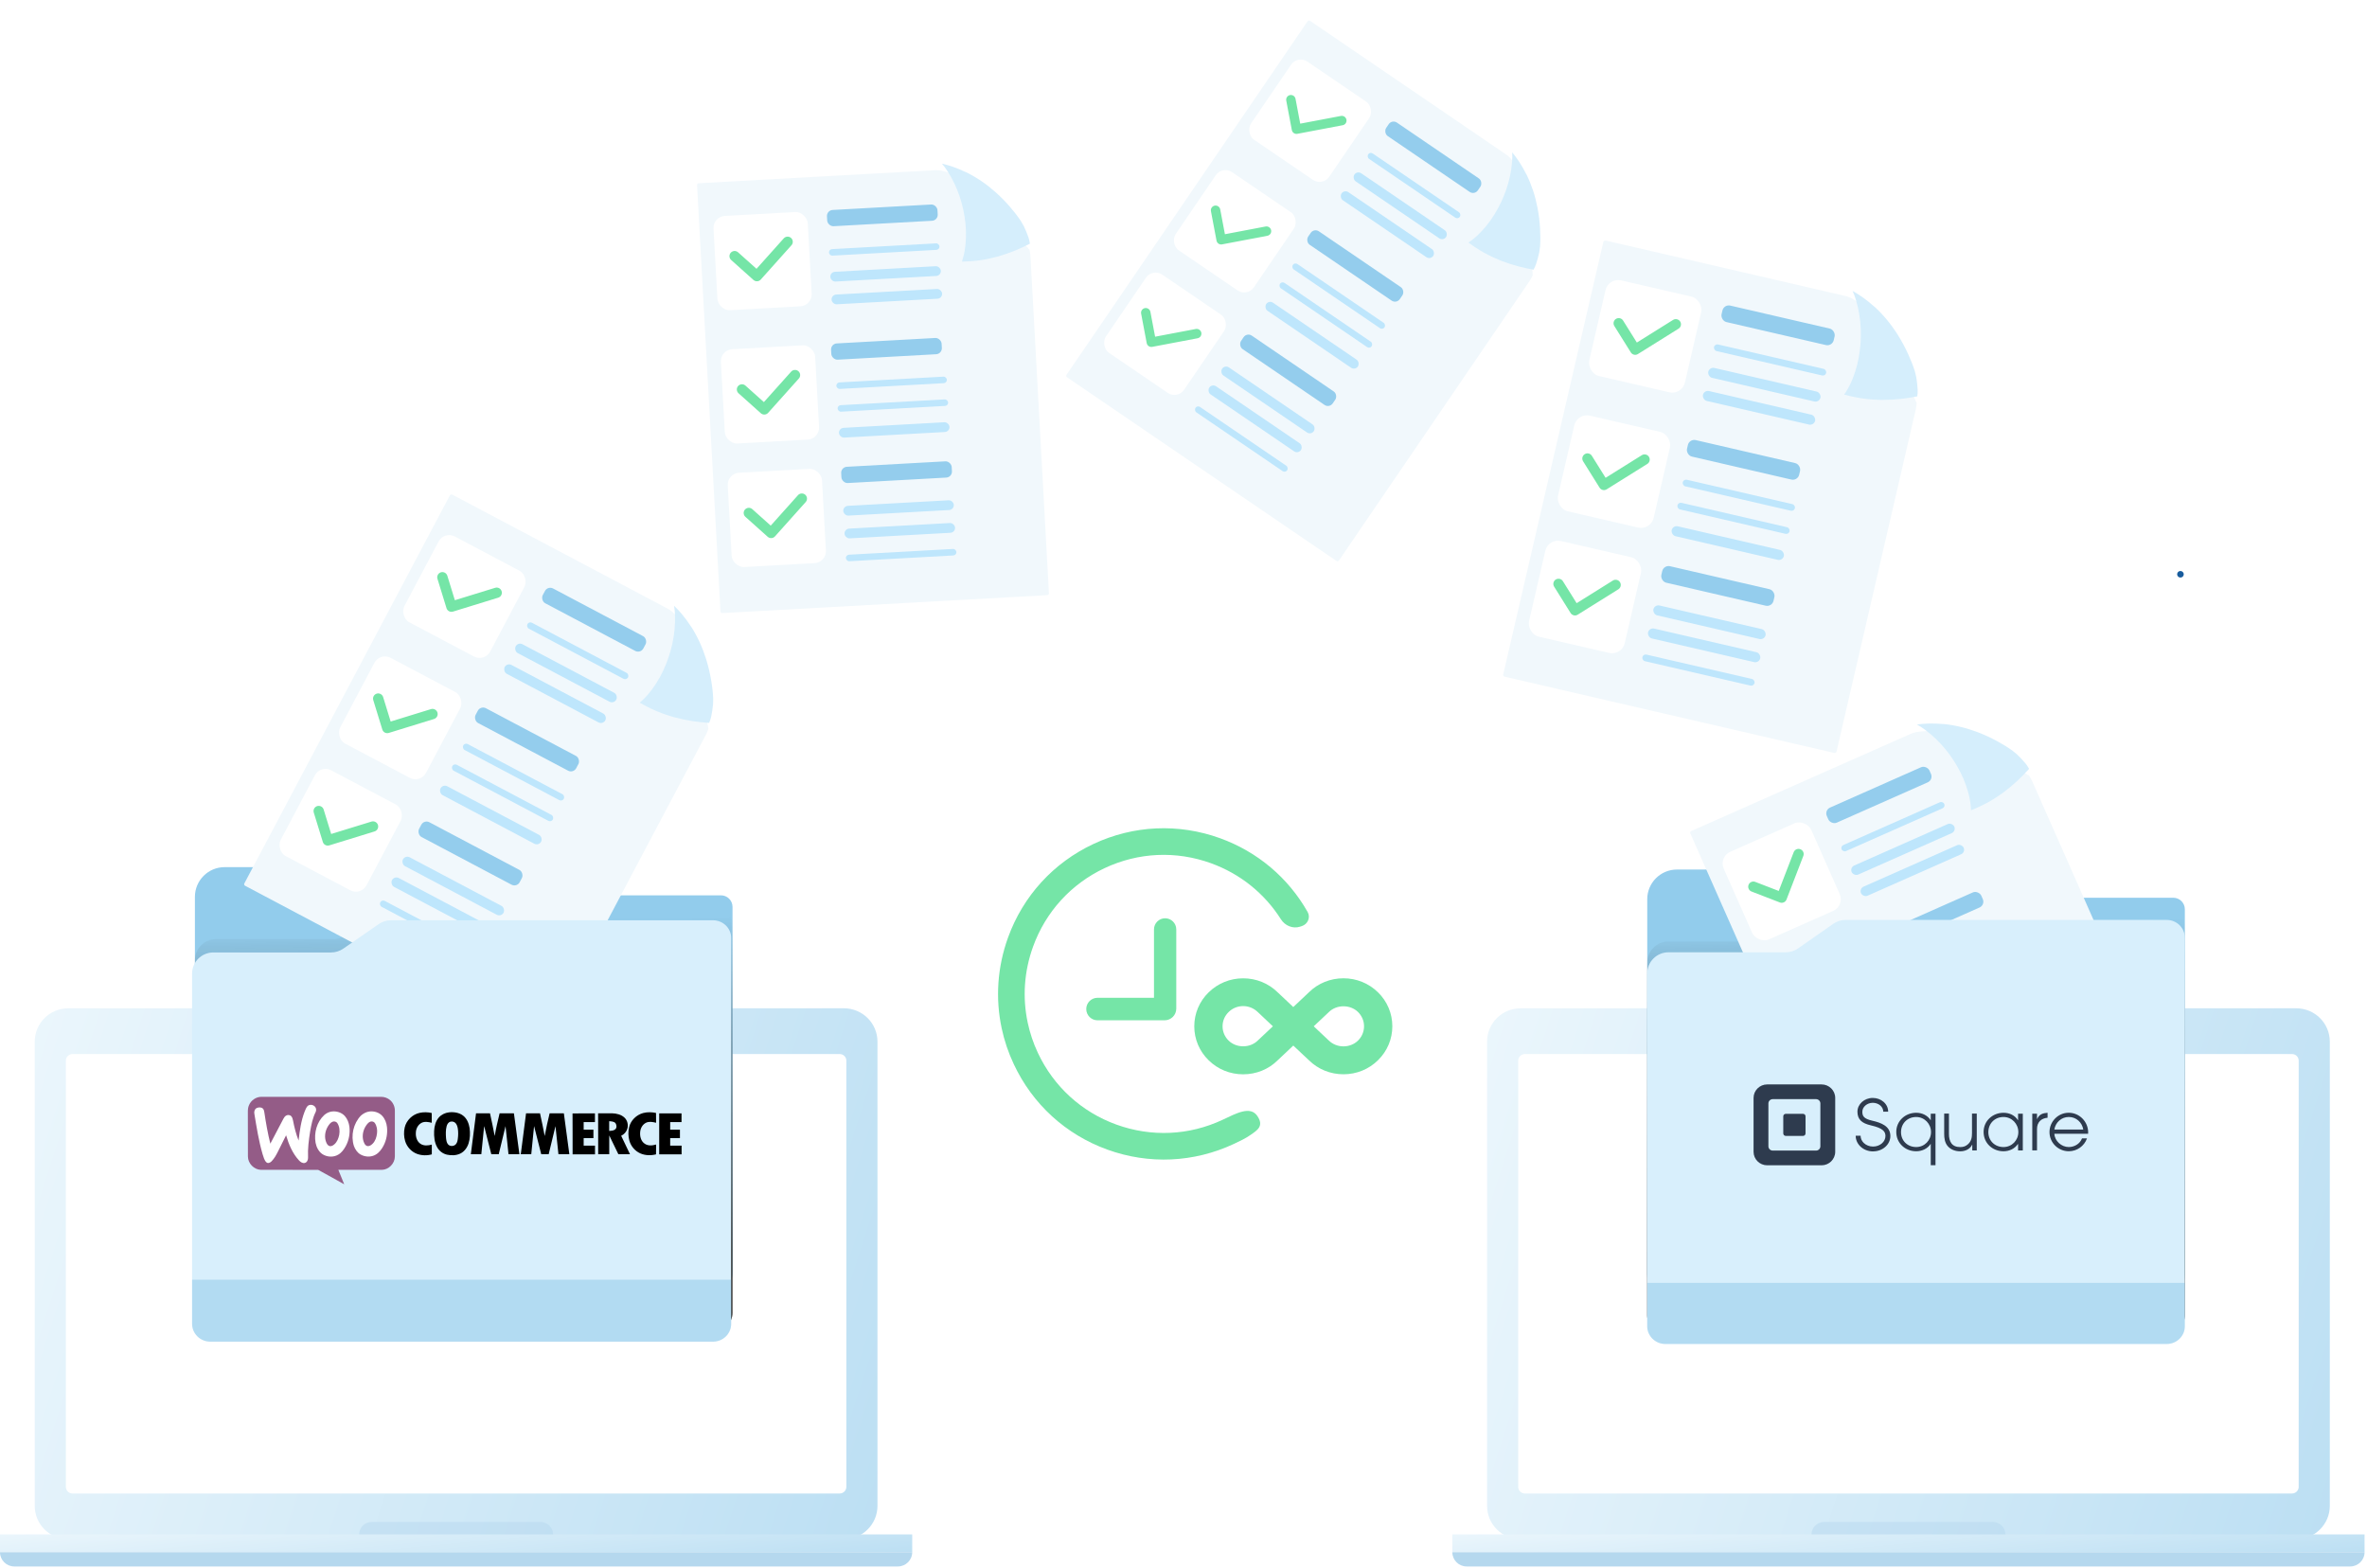<svg width="382" height="253" viewBox="0 0 382 253" fill="none" xmlns="http://www.w3.org/2000/svg">
<path d="M206.722 148.348C207.377 149.38 208.625 149.916 209.791 149.547L210.093 149.451C211.058 149.145 211.533 148.054 211.034 147.173C207.896 141.64 202.945 137.455 196.9 135.267C190.187 132.839 182.931 133.166 176.466 136.196C170.006 139.225 165.108 144.587 162.681 151.3C160.955 156.065 160.623 161.105 161.657 165.945C162.079 167.919 162.728 169.861 163.61 171.729C166.639 178.194 172.001 183.091 178.714 185.519C185.427 187.947 192.683 187.619 199.148 184.59C200.067 184.163 200.98 183.73 201.803 183.16C202.89 182.405 204.041 181.73 202.911 180.083C201.771 178.416 199.512 179.672 197.322 180.701C191.902 183.25 185.812 183.519 180.176 181.482C174.545 179.445 170.043 175.333 167.499 169.908C166.76 168.336 166.217 166.71 165.863 165.053C164.992 160.995 165.272 156.762 166.723 152.762C168.76 147.131 172.872 142.629 178.292 140.085C183.717 137.541 189.807 137.267 195.438 139.304C200.156 141.014 204.077 144.176 206.722 148.348Z" fill="#75E5A7"/>
<path d="M189.834 162.767V149.985C189.834 148.991 189.029 148.186 188.035 148.186C187.042 148.186 186.237 148.991 186.237 149.985V161.019H177.122C176.119 161.019 175.306 161.832 175.306 162.835C175.306 163.838 176.119 164.651 177.122 164.651H187.95C188.991 164.651 189.834 163.808 189.834 162.767Z" fill="#75E5A7"/>
<path d="M216.815 157.872C214.705 157.872 212.728 158.675 211.27 160.106L208.718 162.511L206.209 160.147C204.721 158.681 202.737 157.877 200.628 157.877C198.518 157.877 196.541 158.687 195.053 160.147C193.559 161.608 192.74 163.555 192.74 165.626C192.74 167.69 193.559 169.638 195.053 171.098C196.541 172.565 198.518 173.368 200.628 173.368C202.737 173.368 204.721 172.565 206.173 171.128L208.718 168.729L211.234 171.092C212.722 172.559 214.705 173.362 216.815 173.362C218.924 173.362 220.902 172.559 222.39 171.092C223.883 169.632 224.702 167.685 224.702 165.614C224.702 163.544 223.883 161.602 222.39 160.136C220.902 158.681 218.924 157.872 216.815 157.872ZM202.976 167.925C201.721 169.157 199.534 169.157 198.279 167.925C197.652 167.309 197.305 166.488 197.305 165.62C197.305 164.746 197.652 163.931 198.285 163.315C198.907 162.699 199.743 162.359 200.628 162.359C201.512 162.359 202.349 162.699 203.012 163.344L205.426 165.62L202.976 167.925ZM219.163 167.925C217.908 169.157 215.751 169.192 214.431 167.896L212.017 165.62L214.466 163.315C215.721 162.083 217.908 162.083 219.163 163.309C219.79 163.931 220.137 164.746 220.137 165.614C220.137 166.488 219.79 167.309 219.163 167.925Z" fill="#75E5A7"/>
<path d="M136.19 248.395H11.028C8.035 248.395 5.607 245.987 5.607 243.018V168.091C5.601 165.121 8.028 162.714 11.028 162.714H136.19C139.184 162.714 141.611 165.121 141.611 168.091V243.011C141.611 245.981 139.184 248.395 136.19 248.395Z" fill="url(#paint0_linear)"/>
<path d="M135.514 241.013H11.704C11.112 241.013 10.629 240.534 10.629 239.946V171.163C10.629 170.575 11.112 170.096 11.704 170.096H135.514C136.106 170.096 136.589 170.575 136.589 171.163V239.946C136.589 240.534 136.106 241.013 135.514 241.013Z" fill="white"/>
<path opacity="0.47" d="M87.229 249.627H59.99C58.87 249.627 57.962 248.727 57.962 247.616C57.962 246.504 58.87 245.604 59.99 245.604H87.229C88.349 245.604 89.257 246.504 89.257 247.616C89.257 248.727 88.349 249.627 87.229 249.627Z" fill="#B5D8EE"/>
<path d="M147.218 247.616H0V250.49H147.218V247.616Z" fill="url(#paint1_linear)"/>
<path d="M147.218 250.49H0C0 251.761 1.037 252.789 2.318 252.789H144.894C146.175 252.789 147.218 251.761 147.218 250.49Z" fill="#B5D8EE"/>
<path opacity="0.47" d="M58.735 167.229H42.601C42.279 167.229 42.022 166.973 42.022 166.654C42.022 166.335 42.279 166.079 42.601 166.079H58.735C59.056 166.079 59.314 166.335 59.314 166.654C59.314 166.967 59.05 167.229 58.735 167.229Z" fill="#B5D8EE"/>
<path d="M118.041 166.673C118.041 166.967 117.803 167.203 117.507 167.203C117.211 167.203 116.973 166.967 116.973 166.673C116.973 166.379 117.211 166.143 117.507 166.143C117.803 166.149 118.041 166.386 118.041 166.673Z" fill="#185C9D"/>
<path opacity="0.47" d="M74.816 167.995C75.431 167.995 75.93 167.501 75.93 166.89C75.93 166.28 75.431 165.786 74.816 165.786C74.201 165.786 73.702 166.28 73.702 166.89C73.702 167.501 74.201 167.995 74.816 167.995Z" fill="#B5D8EE"/>
<path d="M370.577 248.395H245.415C242.421 248.395 239.994 245.987 239.994 243.018V168.091C239.988 165.121 242.415 162.714 245.415 162.714H370.577C373.57 162.714 375.997 165.121 375.997 168.091V243.011C375.997 245.981 373.57 248.395 370.577 248.395Z" fill="url(#paint2_linear)"/>
<path d="M369.9 241.013H246.091C245.498 241.013 245.016 240.534 245.016 239.946V171.163C245.016 170.575 245.498 170.096 246.091 170.096H369.9C370.493 170.096 370.976 170.575 370.976 171.163V239.946C370.976 240.534 370.493 241.013 369.9 241.013Z" fill="white"/>
<path opacity="0.47" d="M321.616 249.627H294.377C293.256 249.627 292.349 248.727 292.349 247.616C292.349 246.504 293.256 245.604 294.377 245.604H321.616C322.736 245.604 323.644 246.504 323.644 247.616C323.644 248.727 322.736 249.627 321.616 249.627Z" fill="#B5D8EE"/>
<path d="M381.605 247.616H234.387V250.49H381.605V247.616Z" fill="url(#paint3_linear)"/>
<path d="M381.605 250.49H234.387C234.387 251.761 235.423 252.789 236.704 252.789H379.281C380.562 252.789 381.605 251.761 381.605 250.49Z" fill="#B5D8EE"/>
<path opacity="0.47" d="M293.121 167.229H276.988C276.666 167.229 276.408 166.973 276.408 166.654C276.408 166.335 276.666 166.079 276.988 166.079H293.121C293.443 166.079 293.701 166.335 293.701 166.654C293.701 166.967 293.437 167.229 293.121 167.229Z" fill="#B5D8EE"/>
<path d="M352.428 92.673C352.428 92.967 352.19 93.203 351.894 93.203C351.598 93.203 351.359 92.967 351.359 92.673C351.359 92.379 351.598 92.143 351.894 92.143C352.19 92.15 352.428 92.386 352.428 92.673Z" fill="#185C9D"/>
<path opacity="0.47" d="M309.203 167.995C309.818 167.995 310.316 167.501 310.316 166.89C310.316 166.28 309.818 165.786 309.203 165.786C308.588 165.786 308.089 166.28 308.089 166.89C308.089 167.501 308.588 167.995 309.203 167.995Z" fill="#B5D8EE"/>
<path d="M31.456 144.734V205.305C31.456 207.955 33.606 210.105 36.256 210.105H113.418C116.068 210.105 118.218 207.955 118.218 205.305V146.35C118.218 145.315 117.381 144.484 116.353 144.484H62.889C62.552 144.484 62.227 144.391 61.936 144.223L55.137 140.196C54.846 140.027 54.521 139.934 54.184 139.934H36.256C33.6 139.934 31.456 142.084 31.456 144.734Z" fill="#92CCEC"/>
<path d="M34.385 214.754H115.283C116.905 214.754 118.212 213.475 118.212 211.895V149.185C118.212 147.605 116.899 146.326 115.283 146.326H63.453C62.75 146.326 62.07 146.541 61.494 146.942L55.782 150.934C55.207 151.335 54.521 151.55 53.824 151.55H34.873C32.984 151.55 31.45 153.085 31.45 154.973V211.9C31.456 213.475 32.769 214.754 34.385 214.754Z" fill="url(#paint4_linear)"/>
<path d="M265.841 145.117V205.694C265.841 208.343 267.991 210.494 270.641 210.494H347.803C350.453 210.494 352.603 208.343 352.603 205.694V146.738C352.603 145.704 351.766 144.873 350.737 144.873H297.274C296.937 144.873 296.611 144.78 296.321 144.611L289.522 140.584C289.231 140.416 288.906 140.323 288.569 140.323H270.641C267.985 140.317 265.841 142.467 265.841 145.117Z" fill="#92CCEC"/>
<path d="M268.771 215.143H349.669C351.29 215.143 352.598 213.864 352.598 212.284V149.569C352.598 147.988 351.285 146.709 349.669 146.709H297.839C297.135 146.709 296.455 146.924 295.88 147.325L290.168 151.318C289.592 151.719 288.907 151.934 288.209 151.934H269.259C267.37 151.934 265.836 153.468 265.836 155.357V212.284C265.842 213.858 267.149 215.143 268.771 215.143Z" fill="url(#paint5_linear)"/>
<g filter="url(#filter0_d)">
<path d="M111.342 101.31C110.9 100.631 110.422 99.973 109.906 99.353C109.452 98.816 108.97 98.309 108.46 97.821C108.258 97.683 108.059 97.553 107.86 97.41C106.355 96.609 104.847 95.814 103.336 95.011L92.52 89.284C86.018 85.845 79.522 82.409 73.022 78.965C72.945 78.927 72.875 78.912 72.798 78.925C72.739 78.941 72.647 78.985 72.611 79.057L72.522 79.224L72.433 79.391L67.689 88.343L56.855 108.803L49.114 123.423L41.365 138.047L40.547 139.588L40.089 140.45C39.879 140.852 39.668 141.253 39.452 141.652C39.406 141.732 39.396 141.804 39.412 141.875C39.42 141.911 39.428 141.947 39.451 141.978C39.472 142.014 39.508 142.045 39.544 142.062L54.743 150.112L69.98 158.175L72.689 159.607L73.889 160.244L82.028 164.555L87.267 167.325C87.35 167.366 87.419 167.381 87.492 167.366C87.533 167.36 87.566 167.345 87.599 167.316C87.635 167.296 87.663 167.265 87.678 167.234L88.141 166.362L89.427 163.938L89.94 162.963L89.976 162.89L96.894 149.847L103.501 137.367L113.966 117.615C114.037 117.458 114.101 117.304 114.172 117.147C114.209 117.044 114.247 116.941 114.283 116.844C114.28 116.81 114.295 116.78 114.313 116.756C114.31 116.736 114.315 116.713 114.326 116.692C114.302 116.61 114.278 116.528 114.254 116.446C114.246 116.41 114.254 116.369 114.274 116.34C114.24 116.215 114.208 116.097 114.182 115.969C114.147 115.804 114.12 115.638 114.099 115.473C114.093 115.407 114.126 115.34 114.183 115.316C114.143 115.15 114.101 114.988 114.066 114.824C114.048 114.744 114.109 114.672 114.181 114.656C114.24 114.641 114.294 114.674 114.323 114.72C114.333 114.738 114.338 114.753 114.341 114.774C114.389 114.964 114.434 115.159 114.486 115.351C114.48 115.117 114.486 114.884 114.502 114.655C114.532 114.126 114.598 113.589 114.641 113.06C114.66 112.826 114.679 112.592 114.68 112.356C114.681 112.094 114.674 111.835 114.66 111.578C114.66 111.591 114.66 111.604 114.66 111.617C114.615 110.692 114.522 109.776 114.366 108.868C114.324 108.68 114.282 108.493 114.239 108.306C114.104 107.734 113.951 107.172 113.775 106.605C113.78 106.621 113.783 106.628 113.788 106.644C113.491 105.697 113.143 104.764 112.728 103.862C112.328 102.993 111.875 102.155 111.365 101.353C111.368 101.348 111.357 101.33 111.342 101.31Z" fill="#F1F8FC"/>
</g>
<path d="M111.509 101.091C111.068 100.412 110.59 99.754 110.074 99.135C109.669 98.654 109.237 98.191 108.786 97.751C108.872 98.266 108.922 98.79 108.935 99.309C108.964 100.084 108.933 100.862 108.858 101.638C108.781 102.406 108.665 103.174 108.497 103.929C108.335 104.649 108.136 105.364 107.899 106.066C107.397 107.539 106.743 108.969 105.9 110.274C105.49 110.91 105.043 111.528 104.551 112.097C104.27 112.419 103.976 112.729 103.661 113.015C103.523 113.139 103.385 113.262 103.239 113.389C104.143 113.912 105.072 114.383 106.035 114.787C106.966 115.176 107.917 115.499 108.889 115.767L108.884 115.765C109.853 116.025 110.837 116.229 111.829 116.379C112.702 116.509 113.574 116.601 114.444 116.659C114.507 116.492 114.571 116.325 114.634 116.158C114.674 116.011 114.714 115.865 114.757 115.713C114.765 115.685 114.77 115.662 114.775 115.639C114.775 115.651 114.77 115.662 114.77 115.674C114.902 115.017 115.013 114.349 115.075 113.676C115.082 113.429 115.085 113.188 115.091 112.941C115.088 112.857 115.093 112.769 115.097 112.682C115.052 111.681 114.93 110.68 114.756 109.692C114.662 109.153 114.553 108.62 114.429 108.091C114.294 107.519 114.141 106.957 113.965 106.391C113.97 106.406 113.973 106.414 113.978 106.429C113.681 105.483 113.333 104.55 112.918 103.648C112.519 102.779 112.066 101.941 111.556 101.139C111.533 101.134 111.52 101.109 111.509 101.091Z" fill="#D5EEFC"/>
<rect width="18.369" height="2.701" rx="0.967" transform="matrix(0.884 0.468 -0.468 0.884 88.401 94.512)" fill="#94CDED"/>
<rect width="18.369" height="1.081" rx="0.54" transform="matrix(0.884 0.468 -0.468 0.884 85.37 100.243)" fill="#BEE6FC"/>
<rect width="18.369" height="1.621" rx="0.81" transform="matrix(0.884 0.468 -0.468 0.884 83.602 103.585)" fill="#BEE6FC"/>
<rect width="18.369" height="1.621" rx="0.81" transform="matrix(0.884 0.468 -0.468 0.884 81.832 106.928)" fill="#BEE6FC"/>
<rect width="18.369" height="1.081" rx="0.54" transform="matrix(0.884 0.468 -0.468 0.884 75.011 119.823)" fill="#BEE6FC"/>
<rect width="18.369" height="1.081" rx="0.54" transform="matrix(0.884 0.468 -0.468 0.884 73.242 123.165)" fill="#BEE6FC"/>
<rect width="18.369" height="1.621" rx="0.81" transform="matrix(0.884 0.468 -0.468 0.884 71.474 126.508)" fill="#BEE6FC"/>
<rect width="18.369" height="1.621" rx="0.81" transform="matrix(0.884 0.468 -0.468 0.884 65.41 137.969)" fill="#BEE6FC"/>
<rect width="18.369" height="1.621" rx="0.81" transform="matrix(0.884 0.468 -0.468 0.884 63.642 141.312)" fill="#BEE6FC"/>
<rect width="18.369" height="1.081" rx="0.54" transform="matrix(0.884 0.468 -0.468 0.884 61.62 145.132)" fill="#BEE6FC"/>
<rect width="18.369" height="2.701" rx="0.967" transform="matrix(0.884 0.468 -0.468 0.884 77.565 113.839)" fill="#94CDED"/>
<rect width="18.369" height="2.701" rx="0.967" transform="matrix(0.884 0.468 -0.468 0.884 68.442 132.238)" fill="#94CDED"/>
<rect width="15.668" height="15.668" rx="1.934" transform="matrix(0.884 0.468 -0.468 0.884 71.688 85.669)" fill="white"/>
<path d="M71.395 93.155L72.857 97.901L80.159 95.652" stroke="#75E5A7" stroke-width="1.667" stroke-linecap="round" stroke-linejoin="round"/>
<rect width="15.668" height="15.668" rx="1.934" transform="matrix(0.884 0.468 -0.468 0.884 61.329 105.249)" fill="white"/>
<path d="M61.036 112.734L62.497 117.48L69.799 115.231" stroke="#75E5A7" stroke-width="1.667" stroke-linecap="round" stroke-linejoin="round"/>
<rect width="15.668" height="15.668" rx="1.934" transform="matrix(0.884 0.468 -0.468 0.884 51.727 123.395)" fill="white"/>
<path d="M51.435 130.88L52.897 135.626L60.199 133.378" stroke="#75E5A7" stroke-width="1.667" stroke-linecap="round" stroke-linejoin="round"/>
<g filter="url(#filter1_d)">
<path d="M155.929 28.092C155.22 27.748 154.492 27.439 153.751 27.182C153.104 26.962 152.448 26.782 151.778 26.631C151.541 26.617 151.31 26.608 151.072 26.589C149.416 26.677 147.761 26.771 146.1 26.86L134.214 27.514C127.072 27.91 119.936 28.306 112.793 28.698C112.709 28.704 112.644 28.727 112.586 28.776C112.545 28.819 112.49 28.902 112.497 28.98L112.506 29.164L112.516 29.348L113.054 39.187L114.29 61.667L115.175 77.732L116.055 93.803L116.146 95.498L116.198 96.446C116.223 96.886 116.249 97.326 116.269 97.767C116.271 97.856 116.299 97.921 116.348 97.973C116.373 97.999 116.397 98.025 116.432 98.039C116.468 98.058 116.513 98.066 116.552 98.062L133.253 97.145L149.993 96.219L152.968 96.054L154.288 95.982L163.232 95.491L168.987 95.171C169.076 95.164 169.142 95.141 169.194 95.092C169.225 95.067 169.245 95.038 169.259 94.997C169.278 94.962 169.286 94.922 169.283 94.889L169.231 93.93L169.087 91.265L169.025 90.195L169.019 90.118L168.239 75.78L167.484 62.067L166.295 40.361C166.276 40.194 166.251 40.034 166.231 39.868C166.211 39.763 166.191 39.658 166.172 39.559C166.153 39.533 166.15 39.499 166.153 39.471C166.141 39.455 166.133 39.434 166.131 39.411C166.07 39.355 166.009 39.298 165.949 39.242C165.924 39.216 165.909 39.178 165.912 39.144C165.821 39.057 165.735 38.974 165.649 38.881C165.537 38.761 165.431 38.636 165.331 38.51C165.293 38.457 165.287 38.385 165.322 38.337C165.205 38.218 165.089 38.104 164.978 37.985C164.923 37.928 164.937 37.837 164.99 37.788C165.031 37.745 165.093 37.746 165.14 37.77C165.157 37.779 165.169 37.789 165.182 37.805C165.317 37.94 165.452 38.08 165.593 38.213C165.47 38.022 165.358 37.824 165.257 37.625C165.016 37.17 164.802 36.689 164.572 36.227C164.471 36.023 164.369 35.818 164.252 35.621C164.121 35.402 163.985 35.19 163.844 34.983C163.851 34.994 163.857 35.004 163.864 35.015C163.363 34.267 162.825 33.551 162.24 32.872C162.111 32.737 161.982 32.602 161.852 32.468C161.453 32.059 161.044 31.667 160.613 31.283C160.625 31.294 160.631 31.299 160.643 31.309C159.921 30.669 159.162 30.066 158.364 29.523C157.595 28.999 156.797 28.529 155.97 28.116C155.97 28.111 155.952 28.101 155.929 28.092Z" fill="#F1F8FC"/>
</g>
<path d="M155.959 27.825C155.25 27.481 154.522 27.172 153.782 26.915C153.203 26.717 152.611 26.548 152.015 26.408C152.345 26.795 152.649 27.206 152.92 27.631C153.333 28.263 153.697 28.927 154.024 29.61C154.345 30.289 154.634 30.987 154.874 31.701C155.099 32.382 155.292 33.077 155.447 33.781C155.767 35.26 155.939 36.78 155.892 38.29C155.869 39.026 155.807 39.764 155.682 40.486C155.61 40.895 155.52 41.3 155.402 41.696C155.349 41.869 155.296 42.041 155.238 42.22C156.253 42.202 157.264 42.128 158.268 41.983C159.24 41.84 160.194 41.631 161.138 41.367L161.133 41.368C162.071 41.099 162.993 40.775 163.894 40.403C164.687 40.073 165.46 39.712 166.214 39.324C166.183 39.153 166.152 38.982 166.12 38.811C166.08 38.669 166.04 38.526 166 38.379C165.992 38.351 165.985 38.329 165.977 38.308C165.984 38.318 165.985 38.329 165.991 38.34C165.771 37.726 165.529 37.113 165.243 36.521C165.125 36.313 165.007 36.11 164.888 35.901C164.843 35.833 164.803 35.757 164.763 35.682C164.223 34.871 163.619 34.098 162.979 33.362C162.631 32.961 162.272 32.571 161.903 32.193C161.504 31.784 161.095 31.392 160.664 31.009C160.676 31.019 160.682 31.024 160.694 31.034C159.972 30.395 159.214 29.792 158.415 29.248C157.647 28.725 156.849 28.254 156.022 27.842C156 27.849 155.977 27.834 155.959 27.825Z" fill="#D5EEFC"/>
<rect x="133.406" y="33.936" width="17.864" height="2.627" rx="0.967" transform="rotate(-3.169 133.406 33.936)" fill="#94CDED"/>
<rect x="133.755" y="40.231" width="17.864" height="1.051" rx="0.525" transform="rotate(-3.169 133.755 40.231)" fill="#BEE6FC"/>
<rect x="133.958" y="43.904" width="17.864" height="1.576" rx="0.788" transform="rotate(-3.169 133.958 43.904)" fill="#BEE6FC"/>
<rect x="134.162" y="47.576" width="17.864" height="1.576" rx="0.788" transform="rotate(-3.169 134.162 47.576)" fill="#BEE6FC"/>
<rect x="134.946" y="61.741" width="17.864" height="1.051" rx="0.525" transform="rotate(-3.169 134.946 61.741)" fill="#BEE6FC"/>
<rect x="135.149" y="65.413" width="17.864" height="1.051" rx="0.525" transform="rotate(-3.169 135.149 65.413)" fill="#BEE6FC"/>
<rect x="135.353" y="69.085" width="17.864" height="1.576" rx="0.788" transform="rotate(-3.169 135.353 69.085)" fill="#BEE6FC"/>
<rect x="136.05" y="81.676" width="17.864" height="1.576" rx="0.788" transform="rotate(-3.169 136.05 81.676)" fill="#BEE6FC"/>
<rect x="136.253" y="85.348" width="17.864" height="1.576" rx="0.788" transform="rotate(-3.169 136.253 85.348)" fill="#BEE6FC"/>
<rect x="136.485" y="89.545" width="17.864" height="1.051" rx="0.525" transform="rotate(-3.169 136.485 89.545)" fill="#BEE6FC"/>
<rect x="134.072" y="55.474" width="17.864" height="2.627" rx="0.967" transform="rotate(-3.169 134.072 55.474)" fill="#94CDED"/>
<rect x="135.701" y="75.381" width="17.864" height="2.627" rx="0.967" transform="rotate(-3.169 135.701 75.381)" fill="#94CDED"/>
<rect x="115.044" y="34.952" width="15.237" height="15.237" rx="1.934" transform="rotate(-3.169 115.044 34.952)" fill="white"/>
<path d="M118.556 41.336L122.155 44.557L127.11 39.02" stroke="#75E5A7" stroke-width="1.667" stroke-linecap="round" stroke-linejoin="round"/>
<rect x="116.235" y="56.462" width="15.237" height="15.237" rx="1.934" transform="rotate(-3.169 116.235 56.462)" fill="white"/>
<path d="M119.746 62.845L123.345 66.066L128.301 60.529" stroke="#75E5A7" stroke-width="1.667" stroke-linecap="round" stroke-linejoin="round"/>
<rect x="117.34" y="76.398" width="15.237" height="15.237" rx="1.934" transform="rotate(-3.169 117.34 76.398)" fill="white"/>
<path d="M120.851 82.781L124.45 86.002L129.405 80.465" stroke="#75E5A7" stroke-width="1.667" stroke-linecap="round" stroke-linejoin="round"/>
<g filter="url(#filter2_d)">
<path d="M246.141 28.319C245.786 27.613 245.395 26.924 244.962 26.268C244.581 25.699 244.169 25.156 243.727 24.627C243.547 24.472 243.368 24.324 243.191 24.164C241.82 23.226 240.445 22.292 239.069 21.351L229.213 14.631C223.288 10.595 217.368 6.563 211.446 2.523C211.375 2.478 211.309 2.456 211.233 2.46C211.174 2.469 211.08 2.501 211.037 2.567L210.933 2.72L210.829 2.872L205.263 11.029L192.552 29.672L183.47 42.995L174.38 56.319L173.42 57.723L172.883 58.509C172.636 58.875 172.388 59.241 172.135 59.604C172.082 59.676 172.065 59.745 172.073 59.816C172.077 59.852 172.08 59.887 172.1 59.919C172.116 59.956 172.148 59.99 172.181 60.011L186.03 69.455L199.915 78.916L202.383 80.597L203.477 81.344L210.893 86.402L215.668 89.653C215.743 89.701 215.809 89.724 215.88 89.716C215.921 89.716 215.955 89.704 215.99 89.68C216.027 89.664 216.058 89.637 216.076 89.609L216.618 88.814L218.127 86.606L218.729 85.717L218.772 85.651L226.886 73.767L234.638 62.395L246.916 44.397C247.001 44.253 247.079 44.11 247.165 43.966C247.213 43.87 247.261 43.775 247.306 43.684C247.307 43.651 247.325 43.623 247.345 43.603C247.344 43.582 247.351 43.561 247.364 43.542C247.35 43.46 247.335 43.378 247.321 43.295C247.318 43.26 247.329 43.221 247.352 43.196C247.332 43.07 247.315 42.952 247.303 42.825C247.287 42.663 247.279 42.498 247.276 42.337C247.278 42.271 247.317 42.21 247.374 42.194C247.354 42.028 247.33 41.867 247.315 41.704C247.305 41.625 247.373 41.562 247.444 41.554C247.503 41.545 247.552 41.584 247.575 41.631C247.583 41.65 247.586 41.665 247.587 41.685C247.612 41.874 247.635 42.068 247.665 42.26C247.684 42.033 247.715 41.807 247.756 41.588C247.842 41.079 247.964 40.566 248.063 40.058C248.107 39.834 248.15 39.609 248.177 39.38C248.206 39.127 248.228 38.875 248.241 38.625C248.24 38.637 248.239 38.65 248.237 38.662C248.294 37.762 248.303 36.864 248.251 35.967C248.23 35.781 248.21 35.595 248.189 35.409C248.12 34.841 248.033 34.28 247.924 33.712C247.927 33.727 247.929 33.735 247.932 33.751C247.747 32.802 247.511 31.86 247.206 30.941C246.914 30.056 246.565 29.195 246.159 28.363C246.162 28.359 246.154 28.34 246.141 28.319Z" fill="#F1F8FC"/>
</g>
<path d="M246.328 28.125C245.973 27.419 245.582 26.73 245.149 26.075C244.809 25.565 244.44 25.069 244.052 24.595C244.079 25.103 244.07 25.616 244.027 26.12C243.971 26.874 243.856 27.624 243.7 28.367C243.542 29.103 243.347 29.834 243.103 30.548C242.867 31.227 242.597 31.898 242.292 32.552C241.645 33.925 240.857 35.239 239.899 36.412C239.433 36.983 238.933 37.533 238.394 38.032C238.088 38.313 237.769 38.581 237.434 38.824C237.287 38.929 237.139 39.034 236.984 39.14C237.803 39.745 238.652 40.302 239.54 40.798C240.4 41.276 241.287 41.691 242.199 42.056L242.194 42.053C243.105 42.411 244.036 42.715 244.98 42.968C245.811 43.188 246.647 43.372 247.483 43.522C247.562 43.367 247.642 43.212 247.721 43.057C247.776 42.92 247.831 42.782 247.889 42.64C247.899 42.613 247.906 42.592 247.914 42.57C247.912 42.582 247.906 42.592 247.905 42.604C248.104 41.981 248.284 41.346 248.418 40.701C248.45 40.463 248.48 40.23 248.513 39.991C248.519 39.909 248.533 39.825 248.547 39.741C248.611 38.766 248.601 37.783 248.54 36.808C248.508 36.276 248.46 35.747 248.397 35.222C248.328 34.653 248.241 34.093 248.132 33.524C248.135 33.54 248.137 33.548 248.14 33.563C247.955 32.614 247.719 31.673 247.415 30.754C247.122 29.869 246.774 29.009 246.367 28.177C246.346 28.169 246.336 28.143 246.328 28.125Z" fill="#D5EEFC"/>
<rect x="224.657" y="19.249" width="17.903" height="2.633" rx="0.948" transform="rotate(34.266 224.657 19.249)" fill="#94CDED"/>
<rect x="221.1" y="24.471" width="17.903" height="1.053" rx="0.527" transform="rotate(34.266 221.1 24.471)" fill="#BEE6FC"/>
<rect x="219.024" y="27.517" width="17.903" height="1.58" rx="0.79" transform="rotate(34.266 219.024 27.517)" fill="#BEE6FC"/>
<rect x="216.949" y="30.563" width="17.903" height="1.58" rx="0.79" transform="rotate(34.266 216.949 30.563)" fill="#BEE6FC"/>
<rect x="208.944" y="42.312" width="17.903" height="1.053" rx="0.527" transform="rotate(34.266 208.944 42.312)" fill="#BEE6FC"/>
<rect x="206.869" y="45.359" width="17.903" height="1.053" rx="0.527" transform="rotate(34.266 206.869 45.359)" fill="#BEE6FC"/>
<rect x="204.794" y="48.405" width="17.903" height="1.58" rx="0.79" transform="rotate(34.266 204.794 48.405)" fill="#BEE6FC"/>
<rect x="197.678" y="58.849" width="17.903" height="1.58" rx="0.79" transform="rotate(34.266 197.678 58.849)" fill="#BEE6FC"/>
<rect x="195.603" y="61.895" width="17.903" height="1.58" rx="0.79" transform="rotate(34.266 195.603 61.895)" fill="#BEE6FC"/>
<rect x="193.231" y="65.376" width="17.903" height="1.053" rx="0.527" transform="rotate(34.266 193.231 65.376)" fill="#BEE6FC"/>
<rect x="212.066" y="36.795" width="17.903" height="2.633" rx="0.948" transform="rotate(34.266 212.066 36.795)" fill="#94CDED"/>
<rect x="201.236" y="53.627" width="17.903" height="2.633" rx="0.948" transform="rotate(34.266 201.236 53.627)" fill="#94CDED"/>
<rect x="209.427" y="8.872" width="15.27" height="15.27" rx="1.896" transform="rotate(34.266 209.427 8.872)" fill="white"/>
<path d="M208.331 16.09L209.233 20.846L216.549 19.459" stroke="#75E5A7" stroke-width="1.524" stroke-linecap="round" stroke-linejoin="round"/>
<rect x="197.271" y="26.714" width="15.27" height="15.27" rx="1.896" transform="rotate(34.266 197.271 26.714)" fill="white"/>
<path d="M196.176 33.932L197.078 38.688L204.394 37.3" stroke="#75E5A7" stroke-width="1.524" stroke-linecap="round" stroke-linejoin="round"/>
<rect x="186.005" y="43.251" width="15.27" height="15.27" rx="1.896" transform="rotate(34.266 186.005 43.251)" fill="white"/>
<path d="M184.91 50.469L185.811 55.225L193.128 53.838" stroke="#75E5A7" stroke-width="1.524" stroke-linecap="round" stroke-linejoin="round"/>
<g filter="url(#filter3_d)">
<path d="M302.403 49.767C301.795 49.218 301.157 48.699 300.491 48.228C299.908 47.82 299.306 47.45 298.68 47.105C298.447 47.023 298.219 46.947 297.987 46.859C296.308 46.467 294.627 46.081 292.942 45.689L280.882 42.898C273.634 41.225 266.391 39.552 259.144 37.873C259.058 37.856 258.986 37.859 258.914 37.892C258.861 37.923 258.782 37.99 258.766 38.07L258.722 38.256L258.679 38.443L256.365 48.425L251.086 71.237L247.315 87.539L243.537 103.845L243.137 105.565L242.914 106.526C242.812 106.973 242.71 107.42 242.602 107.866C242.578 107.956 242.587 108.029 242.622 108.095C242.639 108.128 242.656 108.161 242.687 108.185C242.716 108.215 242.76 108.235 242.8 108.243L259.746 112.166L276.734 116.092L279.754 116.789L281.093 117.1L290.168 119.201L296.008 120.549C296.1 120.567 296.172 120.564 296.238 120.53C296.277 120.514 296.305 120.49 296.331 120.454C296.36 120.424 296.38 120.387 296.387 120.353L296.612 119.38L297.24 116.677L297.489 115.59L297.505 115.51L300.88 100.964L304.099 87.05L309.202 65.025C309.23 64.853 309.252 64.686 309.281 64.514C309.291 64.404 309.301 64.293 309.311 64.189C309.299 64.157 309.306 64.123 309.318 64.095C309.31 64.076 309.308 64.052 309.313 64.029C309.269 63.955 309.224 63.881 309.18 63.807C309.163 63.774 309.159 63.732 309.172 63.699C309.106 63.585 309.044 63.478 308.985 63.359C308.908 63.208 308.839 63.052 308.775 62.897C308.752 62.833 308.767 62.759 308.816 62.721C308.734 62.569 308.651 62.422 308.574 62.27C308.536 62.197 308.577 62.111 308.643 62.077C308.697 62.046 308.758 62.065 308.798 62.102C308.813 62.117 308.822 62.131 308.83 62.15C308.926 62.323 309.021 62.502 309.122 62.676C309.055 62.45 309 62.22 308.957 61.992C308.849 61.467 308.774 60.925 308.679 60.397C308.637 60.163 308.594 59.93 308.534 59.699C308.467 59.442 308.393 59.191 308.312 58.944C308.315 58.956 308.319 58.969 308.322 58.981C308.039 58.089 307.709 57.218 307.322 56.37C307.232 56.198 307.142 56.026 307.051 55.854C306.771 55.33 306.476 54.82 306.156 54.312C306.165 54.326 306.17 54.333 306.179 54.346C305.643 53.498 305.06 52.676 304.42 51.902C303.804 51.156 303.143 50.455 302.437 49.804C302.438 49.798 302.423 49.783 302.403 49.767Z" fill="#F1F8FC"/>
</g>
<path d="M302.511 49.509C301.902 48.961 301.265 48.441 300.6 47.97C300.079 47.605 299.536 47.264 298.981 46.951C299.199 47.433 299.384 47.932 299.532 48.436C299.761 49.186 299.932 49.955 300.061 50.732C300.185 51.503 300.271 52.284 300.303 53.066C300.331 53.812 300.323 54.562 300.273 55.309C300.165 56.88 299.896 58.448 299.411 59.943C299.175 60.67 298.9 61.39 298.566 62.075C298.375 62.463 298.168 62.841 297.935 63.203C297.832 63.36 297.729 63.517 297.619 63.678C298.638 63.954 299.669 64.174 300.715 64.319C301.726 64.458 302.74 64.526 303.759 64.536L303.754 64.535C304.769 64.538 305.784 64.482 306.792 64.371C307.679 64.272 308.556 64.135 309.421 63.966C309.44 63.786 309.458 63.606 309.476 63.426C309.478 63.273 309.479 63.119 309.481 62.96C309.481 62.93 309.48 62.906 309.479 62.882C309.483 62.895 309.48 62.906 309.484 62.919C309.442 62.242 309.377 61.56 309.264 60.886C309.206 60.643 309.147 60.406 309.088 60.164C309.063 60.082 309.045 59.995 309.027 59.908C308.723 58.941 308.344 57.995 307.917 57.074C307.686 56.572 307.441 56.079 307.182 55.594C306.902 55.07 306.606 54.561 306.287 54.053C306.296 54.066 306.301 54.073 306.31 54.087C305.774 53.239 305.191 52.417 304.551 51.643C303.935 50.897 303.275 50.196 302.569 49.545C302.545 49.546 302.525 49.524 302.511 49.509Z" fill="#D5EEFC"/>
<rect x="278.215" y="49.078" width="18.578" height="2.732" rx="1.051" transform="rotate(13.009 278.215 49.078)" fill="#94CDED"/>
<rect x="276.738" y="55.467" width="18.578" height="1.093" rx="0.546" transform="rotate(13.009 276.738 55.467)" fill="#BEE6FC"/>
<rect x="275.877" y="59.194" width="18.578" height="1.639" rx="0.82" transform="rotate(13.009 275.877 59.194)" fill="#BEE6FC"/>
<rect x="275.017" y="62.921" width="18.578" height="1.639" rx="0.82" transform="rotate(13.009 275.017 62.921)" fill="#BEE6FC"/>
<rect x="271.695" y="77.296" width="18.578" height="1.093" rx="0.546" transform="rotate(13.009 271.695 77.296)" fill="#BEE6FC"/>
<rect x="270.834" y="81.022" width="18.578" height="1.093" rx="0.546" transform="rotate(13.009 270.834 81.022)" fill="#BEE6FC"/>
<rect x="269.973" y="84.749" width="18.578" height="1.639" rx="0.82" transform="rotate(13.009 269.973 84.749)" fill="#BEE6FC"/>
<rect x="267.021" y="97.527" width="18.578" height="1.639" rx="0.82" transform="rotate(13.009 267.021 97.527)" fill="#BEE6FC"/>
<rect x="266.16" y="101.253" width="18.578" height="1.639" rx="0.82" transform="rotate(13.009 266.16 101.253)" fill="#BEE6FC"/>
<rect x="265.177" y="105.513" width="18.578" height="1.093" rx="0.546" transform="rotate(13.009 265.177 105.513)" fill="#BEE6FC"/>
<rect x="272.639" y="70.784" width="18.578" height="2.732" rx="1.051" transform="rotate(13.009 272.639 70.784)" fill="#94CDED"/>
<rect x="268.498" y="91.138" width="18.578" height="2.732" rx="1.051" transform="rotate(13.009 268.498 91.138)" fill="#94CDED"/>
<rect x="259.579" y="44.773" width="15.846" height="15.846" rx="2.103" transform="rotate(13.009 259.579 44.773)" fill="white"/>
<path d="M261.236 52.166L263.898 56.426L270.452 52.332" stroke="#75E5A7" stroke-width="1.667" stroke-linecap="round" stroke-linejoin="round"/>
<rect x="254.537" y="66.602" width="15.846" height="15.846" rx="2.103" transform="rotate(13.009 254.537 66.602)" fill="white"/>
<path d="M256.194 73.995L258.855 78.255L265.409 74.161" stroke="#75E5A7" stroke-width="1.667" stroke-linecap="round" stroke-linejoin="round"/>
<rect x="249.863" y="86.833" width="15.846" height="15.846" rx="2.103" transform="rotate(13.009 249.863 86.833)" fill="white"/>
<path d="M251.52 94.226L254.181 98.486L260.735 94.392" stroke="#75E5A7" stroke-width="1.667" stroke-linecap="round" stroke-linejoin="round"/>
<g filter="url(#filter4_d)">
<path d="M313.676 117.107C312.88 117.035 312.078 117.003 311.283 117.025C310.59 117.049 309.903 117.113 309.213 117.211C308.983 117.283 308.76 117.357 308.528 117.424C306.989 118.103 305.452 118.786 303.907 119.467L292.865 124.354C286.231 127.295 279.603 130.233 272.966 133.168C272.889 133.205 272.835 133.25 272.798 133.317C272.774 133.373 272.752 133.471 272.786 133.543L272.861 133.714L272.937 133.885L276.979 143.027L286.224 163.913L292.831 178.837L299.435 193.77L300.13 195.345L300.519 196.225C300.702 196.634 300.884 197.042 301.061 197.453C301.095 197.538 301.145 197.589 301.21 197.621C301.243 197.636 301.276 197.652 301.314 197.653C301.354 197.659 301.4 197.649 301.436 197.632L316.953 190.766L332.503 183.877L335.267 182.652L336.493 182.11L344.802 178.433L350.148 176.064C350.23 176.025 350.284 175.98 350.316 175.915C350.337 175.879 350.345 175.844 350.344 175.801C350.35 175.761 350.343 175.72 350.328 175.689L349.934 174.798L348.841 172.322L348.398 171.329L348.364 171.257L342.477 157.934L336.837 145.194L327.916 125.026C327.838 124.875 327.757 124.732 327.679 124.581C327.622 124.489 327.566 124.397 327.511 124.309C327.484 124.291 327.469 124.261 327.462 124.233C327.445 124.222 327.43 124.204 327.42 124.184C327.342 124.152 327.264 124.12 327.186 124.089C327.153 124.073 327.126 124.042 327.116 124.009C326.998 123.959 326.887 123.911 326.771 123.854C326.623 123.78 326.477 123.699 326.337 123.616C326.282 123.579 326.25 123.513 326.266 123.455C326.113 123.384 325.962 123.318 325.813 123.244C325.74 123.21 325.722 123.119 325.754 123.053C325.778 122.998 325.836 122.976 325.89 122.982C325.91 122.985 325.925 122.99 325.943 123.001C326.119 123.08 326.297 123.164 326.479 123.24C326.294 123.103 326.116 122.956 325.949 122.803C325.557 122.457 325.181 122.078 324.797 121.722C324.628 121.565 324.458 121.407 324.276 121.262C324.073 121.102 323.868 120.949 323.66 120.803C323.67 120.811 323.68 120.819 323.69 120.827C322.947 120.297 322.179 119.81 321.38 119.376C321.209 119.295 321.038 119.213 320.867 119.132C320.341 118.887 319.813 118.663 319.266 118.453C319.281 118.459 319.288 118.461 319.304 118.467C318.389 118.119 317.453 117.819 316.5 117.59C315.583 117.37 314.656 117.209 313.724 117.115C313.722 117.11 313.701 117.107 313.676 117.107Z" fill="#F1F8FC"/>
</g>
<path d="M313.608 116.843C312.813 116.771 312.011 116.739 311.216 116.761C310.596 116.781 309.973 116.834 309.357 116.915C309.809 117.163 310.246 117.444 310.656 117.75C311.274 118.201 311.858 118.7 312.414 119.232C312.962 119.76 313.487 120.319 313.97 120.91C314.429 121.475 314.861 122.065 315.261 122.678C316.096 123.966 316.805 125.346 317.302 126.796C317.545 127.502 317.751 128.225 317.892 128.955C317.97 129.369 318.03 129.786 318.06 130.204C318.072 130.387 318.083 130.569 318.092 130.76C319.049 130.378 319.982 129.946 320.883 129.447C321.753 128.962 322.583 128.422 323.384 127.832L323.379 127.835C324.173 127.243 324.932 126.605 325.653 125.928C326.287 125.33 326.891 124.71 327.467 124.071C327.376 123.92 327.285 123.769 327.194 123.618C327.105 123.497 327.016 123.377 326.924 123.251C326.907 123.228 326.892 123.21 326.877 123.192C326.887 123.2 326.892 123.21 326.902 123.218C326.473 122.714 326.023 122.22 325.54 121.761C325.352 121.605 325.167 121.455 324.98 121.3C324.913 121.251 324.848 121.194 324.783 121.137C323.979 120.561 323.129 120.045 322.257 119.577C321.782 119.32 321.302 119.079 320.817 118.853C320.291 118.608 319.762 118.384 319.215 118.174C319.231 118.18 319.238 118.182 319.253 118.188C318.339 117.84 317.403 117.541 316.45 117.312C315.533 117.091 314.607 116.931 313.675 116.836C313.657 116.851 313.629 116.845 313.608 116.843Z" fill="#D5EEFC"/>
<rect width="18.123" height="2.665" rx="1.031" transform="matrix(0.914 -0.405 0.405 0.914 294.405 130.738)" fill="#94CDED"/>
<rect width="18.123" height="1.066" rx="0.533" transform="matrix(0.914 -0.405 0.405 0.914 296.995 136.586)" fill="#BEE6FC"/>
<rect width="18.123" height="1.599" rx="0.8" transform="matrix(0.914 -0.405 0.405 0.914 298.507 139.998)" fill="#BEE6FC"/>
<rect width="18.123" height="1.599" rx="0.8" transform="matrix(0.914 -0.405 0.405 0.914 300.019 143.409)" fill="#BEE6FC"/>
<rect width="18.123" height="1.066" rx="0.533" transform="matrix(0.914 -0.405 0.405 0.914 305.848 156.567)" fill="#BEE6FC"/>
<rect width="18.123" height="1.066" rx="0.533" transform="matrix(0.914 -0.405 0.405 0.914 307.359 159.978)" fill="#BEE6FC"/>
<rect width="18.123" height="1.599" rx="0.8" transform="matrix(0.914 -0.405 0.405 0.914 308.871 163.389)" fill="#BEE6FC"/>
<rect width="18.123" height="1.599" rx="0.8" transform="matrix(0.914 -0.405 0.405 0.914 314.053 175.085)" fill="#BEE6FC"/>
<rect width="18.123" height="1.599" rx="0.8" transform="matrix(0.914 -0.405 0.405 0.914 315.563 178.496)" fill="#BEE6FC"/>
<rect width="18.123" height="1.066" rx="0.533" transform="matrix(0.914 -0.405 0.405 0.914 317.291 182.395)" fill="#BEE6FC"/>
<rect width="18.123" height="2.665" rx="1.031" transform="matrix(0.914 -0.405 0.405 0.914 302.77 150.935)" fill="#94CDED"/>
<rect width="18.123" height="2.665" rx="1.031" transform="matrix(0.914 -0.405 0.405 0.914 311.462 169.237)" fill="#94CDED"/>
<rect width="15.457" height="15.457" rx="2.062" transform="matrix(0.914 -0.405 0.405 0.914 277.348 138.295)" fill="white"/>
<path d="M282.97 143.091L287.541 144.855L290.255 137.822" stroke="#75E5A7" stroke-width="1.667" stroke-linecap="round" stroke-linejoin="round"/>
<rect width="15.457" height="15.457" rx="2.062" transform="matrix(0.914 -0.405 0.405 0.914 286.199 158.275)" fill="white"/>
<path d="M291.822 163.071L296.393 164.836L299.107 157.803" stroke="#75E5A7" stroke-width="1.667" stroke-linecap="round" stroke-linejoin="round"/>
<rect width="15.457" height="15.457" rx="2.062" transform="matrix(0.914 -0.405 0.405 0.914 294.404 176.794)" fill="white"/>
<path d="M300.027 181.59L304.598 183.354L307.312 176.322" stroke="#75E5A7" stroke-width="1.667" stroke-linecap="round" stroke-linejoin="round"/>
<path d="M268.771 216.886H349.669C351.29 216.886 352.598 215.607 352.598 214.027V151.312C352.598 149.731 351.285 148.453 349.669 148.453H297.839C297.135 148.453 296.455 148.668 295.88 149.069L290.168 153.061C289.592 153.462 288.907 153.677 288.209 153.677H269.259C267.37 153.677 265.836 155.211 265.836 157.1V214.027C265.842 215.602 267.149 216.886 268.771 216.886Z" fill="#D8EFFC"/>
<path opacity="0.32" d="M268.771 216.886H349.669C351.29 216.886 352.598 215.608 352.598 214.027V207.019H265.836V214.027C265.842 215.602 267.149 216.886 268.771 216.886Z" fill="#62B0DD"/>
<path d="M33.943 216.51H115.063C116.689 216.51 118 215.24 118 213.669V151.352C118 149.781 116.683 148.51 115.063 148.51H63.09C62.385 148.51 61.703 148.724 61.127 149.122L55.398 153.09C54.822 153.488 54.134 153.702 53.435 153.702H34.432C32.538 153.702 31 155.227 31 157.103V213.675C31.006 215.24 32.323 216.51 33.943 216.51Z" fill="#D8EFFC"/>
<path opacity="0.32" d="M33.943 216.51H115.063C116.689 216.51 118 215.215 118 213.613V206.51H31V213.613C31.006 215.215 32.323 216.51 33.943 216.51Z" fill="#62B0DD"/>
<path fill-rule="evenodd" clip-rule="evenodd" d="M40.187 178.342C40.513 177.56 41.33 177 42.181 177C48.609 177 55.036 177 61.475 177C62.035 176.989 62.595 177.199 63.003 177.572C63.469 177.992 63.738 178.622 63.726 179.252C63.726 181.713 63.726 184.174 63.726 186.647C63.714 187.755 62.746 188.759 61.638 188.782C59.294 188.794 56.949 188.782 54.604 188.782C54.919 189.563 55.234 190.333 55.549 191.115C54.149 190.345 52.773 189.552 51.361 188.794C48.282 188.77 45.191 188.794 42.1 188.782C40.992 188.747 40.023 187.755 40.012 186.647C40 184.233 40.012 181.818 40 179.415C40 179.053 40.035 178.68 40.187 178.342Z" fill="#945C87"/>
<path fill-rule="evenodd" clip-rule="evenodd" d="M49.612 178.517C49.962 178.144 50.638 178.26 50.907 178.692C51.047 178.913 51.058 179.217 50.942 179.45C50.452 180.43 50.242 181.515 50.055 182.576C49.833 183.964 49.647 185.376 49.717 186.787C49.74 187.149 49.565 187.58 49.18 187.674C48.819 187.755 48.48 187.51 48.247 187.254C47.197 186.122 46.602 184.664 46.171 183.206C45.739 184.058 45.307 184.921 44.888 185.772C44.596 186.356 44.281 186.95 43.814 187.417C43.616 187.615 43.278 187.79 43.021 187.592C42.636 187.254 42.543 186.717 42.38 186.262C41.761 184.128 41.411 181.923 41.05 179.73C40.968 179.368 41.12 178.925 41.481 178.785C41.773 178.68 42.158 178.657 42.403 178.878C42.578 179.03 42.625 179.275 42.66 179.497C42.916 181.2 43.208 182.891 43.628 184.559C44.328 183.229 45.028 181.9 45.727 180.558C45.832 180.36 45.961 180.162 46.147 180.045C46.404 179.882 46.777 179.893 46.999 180.127C47.174 180.313 47.244 180.582 47.291 180.826C47.501 181.923 47.78 183.019 48.189 184.058C48.364 182.483 48.585 180.885 49.157 179.403C49.285 179.088 49.402 178.773 49.612 178.517ZM53.566 179.368C54.324 179.275 55.141 179.532 55.654 180.103C56.074 180.582 56.307 181.2 56.389 181.818C56.517 182.879 56.319 183.999 55.806 184.944C55.514 185.481 55.141 186.006 54.604 186.321C53.823 186.799 52.773 186.74 52.015 186.239C51.408 185.819 51.07 185.119 50.93 184.419C50.65 182.821 51.128 181.048 52.33 179.94C52.68 179.625 53.111 179.427 53.566 179.368ZM53.718 181.001C53.356 181.118 53.123 181.456 52.925 181.76C52.435 182.553 52.295 183.591 52.691 184.443C52.796 184.664 52.96 184.909 53.228 184.956C53.508 185.002 53.764 184.839 53.963 184.664C54.406 184.279 54.628 183.708 54.744 183.136C54.861 182.495 54.803 181.783 54.429 181.223C54.278 181.013 53.974 180.92 53.718 181.001ZM59.62 179.368C60.355 179.275 61.16 179.508 61.673 180.057C62.14 180.558 62.385 181.223 62.455 181.9C62.56 182.926 62.373 183.999 61.883 184.909C61.592 185.457 61.206 185.994 60.647 186.321C59.9 186.775 58.897 186.729 58.15 186.286C57.649 185.982 57.31 185.469 57.112 184.921C56.587 183.253 57.031 181.293 58.244 180.033C58.64 179.683 59.119 179.427 59.62 179.368ZM59.783 181.001C59.387 181.141 59.154 181.526 58.944 181.865C58.5 182.646 58.384 183.661 58.792 184.489C58.897 184.722 59.095 184.944 59.364 184.956C59.655 184.967 59.912 184.781 60.122 184.583C60.577 184.139 60.775 183.509 60.845 182.891C60.915 182.32 60.822 181.701 60.483 181.211C60.343 181.013 60.04 180.92 59.783 181.001Z" fill="white"/>
<path fill-rule="evenodd" clip-rule="evenodd" d="M67.716 179.59C68.358 179.45 69.034 179.462 69.676 179.613C69.676 180.138 69.676 180.663 69.676 181.188C69.151 181.06 68.556 180.943 68.054 181.188C67.448 181.491 67.11 182.179 67.11 182.833C67.075 183.486 67.296 184.221 67.879 184.594C68.416 184.944 69.104 184.874 69.688 184.711C69.688 185.236 69.688 185.76 69.688 186.285C68.906 186.507 68.054 186.484 67.296 186.204C66.386 185.865 65.663 185.072 65.383 184.139C65.173 183.428 65.15 182.669 65.313 181.946C65.582 180.791 66.561 179.846 67.716 179.59ZM72.452 179.508C73.245 179.415 74.108 179.543 74.75 180.045C75.368 180.523 75.671 181.305 75.788 182.051C75.893 182.879 75.87 183.742 75.613 184.536C75.392 185.212 74.937 185.842 74.283 186.157C73.618 186.472 72.837 186.495 72.125 186.332C71.472 186.18 70.889 185.749 70.562 185.154C70.107 184.361 70.026 183.416 70.061 182.518C70.096 181.748 70.294 180.943 70.807 180.348C71.227 179.87 71.834 179.578 72.452 179.508ZM72.697 181.013C72.359 181.095 72.16 181.433 72.079 181.748C71.915 182.378 71.939 183.031 71.986 183.672C72.032 184.022 72.067 184.396 72.312 184.676C72.639 185.049 73.304 185.002 73.595 184.617C73.793 184.372 73.852 184.057 73.887 183.754C73.957 183.218 73.969 182.669 73.887 182.133C73.829 181.806 73.735 181.468 73.502 181.223C73.292 181.013 72.977 180.943 72.697 181.013ZM103.807 179.613C104.483 179.438 105.195 179.462 105.872 179.601C105.883 180.126 105.872 180.651 105.883 181.188C105.37 181.06 104.798 180.943 104.297 181.165C103.714 181.433 103.364 182.051 103.317 182.669C103.247 183.369 103.434 184.162 104.052 184.571C104.588 184.944 105.288 184.874 105.883 184.699C105.872 185.224 105.895 185.76 105.872 186.285C105.043 186.495 104.133 186.472 103.352 186.134C102.489 185.76 101.812 184.967 101.567 184.057C101.381 183.358 101.357 182.611 101.532 181.899C101.789 180.803 102.71 179.905 103.807 179.613ZM76.826 179.66C77.573 179.66 78.331 179.66 79.078 179.66C79.346 180.873 79.603 182.098 79.836 183.323C80.046 182.086 80.337 180.873 80.629 179.66C81.399 179.66 82.169 179.66 82.939 179.66C83.242 181.864 83.534 184.069 83.825 186.262C83.242 186.262 82.647 186.262 82.064 186.262C81.9 184.757 81.76 183.241 81.585 181.736C81.224 183.241 80.851 184.757 80.489 186.262C80.092 186.262 79.684 186.262 79.288 186.262C78.903 184.757 78.529 183.241 78.133 181.724C77.981 183.229 77.829 184.746 77.678 186.262C77.118 186.262 76.558 186.262 75.987 186.262C76.266 184.069 76.546 181.864 76.826 179.66ZM84.898 179.66C85.645 179.66 86.403 179.66 87.15 179.66C87.418 180.873 87.674 182.098 87.908 183.323C88.129 182.098 88.409 180.873 88.701 179.66H90.999C91.302 181.864 91.594 184.069 91.885 186.262C91.302 186.262 90.707 186.262 90.124 186.262C89.961 184.757 89.809 183.241 89.646 181.736C89.284 183.241 88.923 184.757 88.549 186.262C88.153 186.262 87.745 186.262 87.348 186.262C86.963 184.746 86.578 183.241 86.193 181.724C86.041 183.241 85.89 184.746 85.738 186.262C85.178 186.262 84.618 186.262 84.047 186.262C84.338 184.069 84.618 181.864 84.898 179.66ZM92.399 179.683C93.6 179.66 94.813 179.683 96.015 179.671C96.015 180.138 96.015 180.605 96.015 181.083C95.408 181.095 94.802 181.083 94.195 181.083C94.195 181.491 94.195 181.888 94.195 182.296C94.72 182.296 95.245 182.296 95.77 182.296C95.77 182.751 95.77 183.206 95.77 183.661C95.245 183.661 94.72 183.661 94.195 183.661C94.195 184.057 94.195 184.466 94.195 184.874C94.802 184.874 95.42 184.874 96.026 184.874C96.026 185.341 96.026 185.807 96.026 186.285C94.825 186.285 93.612 186.285 92.41 186.285C92.399 184.081 92.422 181.888 92.399 179.683ZM96.528 179.66C97.286 179.66 98.033 179.648 98.791 179.66C99.503 179.683 100.261 179.858 100.786 180.36C101.264 180.803 101.427 181.538 101.241 182.156C101.089 182.658 100.716 183.066 100.249 183.288C100.716 184.279 101.194 185.271 101.672 186.262C101.042 186.262 100.412 186.262 99.794 186.262C99.304 185.247 98.826 184.232 98.324 183.229C98.313 184.244 98.324 185.259 98.324 186.262C97.73 186.262 97.135 186.262 96.54 186.262C96.528 184.069 96.528 181.864 96.528 179.66ZM98.313 180.931C98.313 181.456 98.313 181.981 98.313 182.506C98.639 182.483 98.989 182.471 99.258 182.273C99.573 182.039 99.538 181.561 99.339 181.258C99.094 180.966 98.663 180.966 98.313 180.931ZM106.385 179.671C107.586 179.671 108.788 179.671 109.989 179.671C109.989 180.138 109.989 180.616 109.989 181.083C109.383 181.083 108.764 181.083 108.158 181.083C108.158 181.491 108.158 181.888 108.158 182.296C108.683 182.296 109.208 182.296 109.733 182.296C109.733 182.751 109.733 183.206 109.733 183.661H108.158C108.158 184.069 108.158 184.466 108.158 184.874C108.776 184.874 109.383 184.874 110.001 184.874C110.001 185.341 110.001 185.807 110.001 186.285C108.799 186.285 107.586 186.285 106.385 186.285C106.373 184.069 106.385 181.864 106.385 179.671Z" fill="black"/>
<path d="M291.387 182.909C291.387 183.128 291.207 183.306 290.988 183.306H288.193C287.972 183.306 287.794 183.128 287.794 182.909V180.141C287.794 179.922 287.974 179.746 288.193 179.746H290.988C291.207 179.746 291.387 179.924 291.387 180.141V182.909ZM293.782 184.986C293.782 185.366 293.467 185.676 293.084 185.676H286.094C285.71 185.676 285.395 185.366 285.395 184.986V178.066C285.395 177.686 285.71 177.374 286.094 177.374H293.084C293.469 177.374 293.782 177.686 293.782 178.066V184.986ZM293.981 175H285.196C283.989 175 283 175.979 283 177.175V185.875C283 187.071 283.989 188.05 285.196 188.05H293.981C295.188 188.05 296.177 187.071 296.177 185.875V177.175C296.179 175.979 295.19 175 293.981 175Z" fill="#2E3B4E"/>
<path d="M302.277 185.81C301.495 185.81 300.745 185.511 300.215 184.988C299.743 184.521 299.481 183.915 299.481 183.281H300.273C300.273 183.706 300.451 184.114 300.774 184.434C301.155 184.81 301.704 185.026 302.277 185.026H302.283C303.388 185.026 304.285 184.262 304.285 183.321C304.285 182.616 303.891 182.057 301.975 181.616C301.196 181.438 300.669 181.198 300.319 180.863C299.946 180.505 299.764 180.029 299.764 179.407C299.764 178.18 300.874 177.18 302.24 177.18C302.894 177.18 303.511 177.402 303.978 177.809C304.459 178.226 304.724 178.792 304.724 179.397H303.933C303.933 178.606 303.175 177.964 302.24 177.964C301.325 177.964 300.555 178.625 300.555 179.407C300.555 180.121 300.803 180.541 302.155 180.851C303.598 181.181 305.075 181.733 305.078 183.317C305.078 183.992 304.782 184.622 304.247 185.092C303.722 185.551 303.024 185.804 302.285 185.804H302.277V185.81Z" fill="#2E3B4E"/>
<path d="M309.245 180.256C307.825 180.256 306.797 181.306 306.797 182.702C306.797 184.088 307.846 185.105 309.245 185.105C310.601 185.105 311.638 184.011 311.638 182.691C311.64 181.369 310.601 180.256 309.245 180.256ZM311.595 188.037V184.607H311.572C311.059 185.385 310.175 185.785 309.245 185.785C307.453 185.785 306.031 184.454 306.031 182.668C306.031 180.894 307.486 179.572 309.245 179.572C310.175 179.572 311.059 179.972 311.572 180.761H311.595V179.723H312.362V188.037H311.595Z" fill="#2E3B4E"/>
<path d="M323.338 180.256C321.917 180.256 320.89 181.306 320.89 182.703C320.89 184.088 321.939 185.106 323.338 185.106C324.694 185.106 325.731 184.012 325.731 182.692C325.731 181.37 324.694 180.256 323.338 180.256ZM325.688 185.646V184.608H325.665C325.141 185.386 324.266 185.786 323.338 185.786C321.546 185.786 320.124 184.454 320.124 182.671C320.124 180.896 321.577 179.574 323.338 179.574C324.278 179.574 325.152 179.965 325.665 180.766H325.688V179.728H326.452V185.648H325.688V185.646Z" fill="#2E3B4E"/>
<path d="M328.745 182.182V185.646H327.979V179.726H328.745V180.58H328.766C329.095 179.823 329.673 179.628 330.449 179.574V180.375C329.401 180.461 328.745 181.12 328.745 182.182Z" fill="#2E3B4E"/>
<path d="M333.874 180.254C332.682 180.254 331.732 181.12 331.544 182.277H336.211C336.015 181.12 335.077 180.254 333.874 180.254ZM336.988 182.961H331.546C331.6 184.13 332.695 185.104 333.864 185.104C334.781 185.104 335.679 184.584 336.006 183.707H336.812C336.377 184.941 335.197 185.784 333.874 185.784C332.148 185.784 330.759 184.389 330.759 182.687C330.759 180.999 332.146 179.57 333.862 179.57C335.611 179.57 337 181.032 337 182.743C337 182.82 336.988 182.885 336.988 182.961Z" fill="#2E3B4E"/>
<path d="M318.297 185.654V184.728H318.275C317.923 185.458 317.144 185.795 316.354 185.795C315.575 185.795 314.783 185.523 314.29 184.904C313.862 184.372 313.764 183.653 313.764 182.99V179.704H314.532V182.977C314.532 184.205 314.983 185.11 316.354 185.11C316.859 185.11 317.254 184.977 317.627 184.631C318.155 184.132 318.252 183.542 318.252 182.849V179.706H319.022V185.656H318.297V185.654Z" fill="#2E3B4E"/>
<defs>
<filter id="filter0_d" x="38.531" y="78.92" width="77.022" height="90.198" filterUnits="userSpaceOnUse" color-interpolation-filters="sRGB">
<feFlood flood-opacity="0" result="BackgroundImageFix"/>
<feColorMatrix in="SourceAlpha" type="matrix" values="0 0 0 0 0 0 0 0 0 0 0 0 0 0 0 0 0 0 127 0" result="hardAlpha"/>
<feOffset dy="0.873"/>
<feGaussianBlur stdDeviation="0.437"/>
<feColorMatrix type="matrix" values="0 0 0 0 0.506 0 0 0 0 0.74 0 0 0 0 0.873 0 0 0 0.3 0"/>
<feBlend mode="normal" in2="BackgroundImageFix" result="effect1_dropShadow"/>
<feBlend mode="normal" in="SourceGraphic" in2="effect1_dropShadow" result="shape"/>
</filter>
<filter id="filter1_d" x="109.626" y="24.329" width="62.12" height="76.992" filterUnits="userSpaceOnUse" color-interpolation-filters="sRGB">
<feFlood flood-opacity="0" result="BackgroundImageFix"/>
<feColorMatrix in="SourceAlpha" type="matrix" values="0 0 0 0 0 0 0 0 0 0 0 0 0 0 0 0 0 0 127 0" result="hardAlpha"/>
<feOffset dy="0.873"/>
<feGaussianBlur stdDeviation="0.437"/>
<feColorMatrix type="matrix" values="0 0 0 0 0.506 0 0 0 0 0.74 0 0 0 0 0.873 0 0 0 0.3 0"/>
<feBlend mode="normal" in2="BackgroundImageFix" result="effect1_dropShadow"/>
<feBlend mode="normal" in="SourceGraphic" in2="effect1_dropShadow" result="shape"/>
</filter>
<filter id="filter2_d" x="170.298" y="1.279" width="86.171" height="91.11" filterUnits="userSpaceOnUse" color-interpolation-filters="sRGB">
<feFlood flood-opacity="0" result="BackgroundImageFix"/>
<feColorMatrix in="SourceAlpha" type="matrix" values="0 0 0 0 0 0 0 0 0 0 0 0 0 0 0 0 0 0 127 0" result="hardAlpha"/>
<feOffset dy="0.856"/>
<feGaussianBlur stdDeviation="0.428"/>
<feColorMatrix type="matrix" values="0 0 0 0 0.506 0 0 0 0 0.74 0 0 0 0 0.873 0 0 0 0.3 0"/>
<feBlend mode="normal" in2="BackgroundImageFix" result="effect1_dropShadow"/>
<feBlend mode="normal" in="SourceGraphic" in2="effect1_dropShadow" result="shape"/>
</filter>
<filter id="filter3_d" x="241.28" y="37.401" width="72.176" height="85.436" filterUnits="userSpaceOnUse" color-interpolation-filters="sRGB">
<feFlood flood-opacity="0" result="BackgroundImageFix"/>
<feColorMatrix in="SourceAlpha" type="matrix" values="0 0 0 0 0 0 0 0 0 0 0 0 0 0 0 0 0 0 127 0" result="hardAlpha"/>
<feOffset dy="0.95"/>
<feGaussianBlur stdDeviation="0.475"/>
<feColorMatrix type="matrix" values="0 0 0 0 0.506 0 0 0 0 0.74 0 0 0 0 0.873 0 0 0 0.3 0"/>
<feBlend mode="normal" in2="BackgroundImageFix" result="effect1_dropShadow"/>
<feBlend mode="normal" in="SourceGraphic" in2="effect1_dropShadow" result="shape"/>
</filter>
<filter id="filter4_d" x="271.837" y="117.019" width="79.44" height="82.499" filterUnits="userSpaceOnUse" color-interpolation-filters="sRGB">
<feFlood flood-opacity="0" result="BackgroundImageFix"/>
<feColorMatrix in="SourceAlpha" type="matrix" values="0 0 0 0 0 0 0 0 0 0 0 0 0 0 0 0 0 0 127 0" result="hardAlpha"/>
<feOffset dy="0.931"/>
<feGaussianBlur stdDeviation="0.466"/>
<feColorMatrix type="matrix" values="0 0 0 0 0.506 0 0 0 0 0.74 0 0 0 0 0.873 0 0 0 0.3 0"/>
<feBlend mode="normal" in2="BackgroundImageFix" result="effect1_dropShadow"/>
<feBlend mode="normal" in="SourceGraphic" in2="effect1_dropShadow" result="shape"/>
</filter>
<linearGradient id="paint0_linear" x1="5.607" y1="162.714" x2="153.83" y2="210.474" gradientUnits="userSpaceOnUse">
<stop stop-color="#EBF6FC"/>
<stop offset="1" stop-color="#BCDFF3"/>
</linearGradient>
<linearGradient id="paint1_linear" x1="0" y1="247.616" x2="1.623" y2="264.49" gradientUnits="userSpaceOnUse">
<stop stop-color="#EBF6FC"/>
<stop offset="1" stop-color="#BCDFF3"/>
</linearGradient>
<linearGradient id="paint2_linear" x1="239.994" y1="162.714" x2="388.216" y2="210.474" gradientUnits="userSpaceOnUse">
<stop stop-color="#EBF6FC"/>
<stop offset="1" stop-color="#BCDFF3"/>
</linearGradient>
<linearGradient id="paint3_linear" x1="234.387" y1="247.616" x2="236.009" y2="264.49" gradientUnits="userSpaceOnUse">
<stop stop-color="#EBF6FC"/>
<stop offset="1" stop-color="#BCDFF3"/>
</linearGradient>
<linearGradient id="paint4_linear" x1="75.333" y1="211.134" x2="73.923" y2="124.382" gradientUnits="userSpaceOnUse">
<stop offset="0.102" stop-color="#222220"/>
<stop offset="0.658" stop-color="#222220" stop-opacity="0.103"/>
<stop offset="0.721" stop-color="#222220" stop-opacity="0"/>
</linearGradient>
<linearGradient id="paint5_linear" x1="309.719" y1="211.519" x2="308.309" y2="124.767" gradientUnits="userSpaceOnUse">
<stop offset="0.102" stop-color="#222220"/>
<stop offset="0.658" stop-color="#222220" stop-opacity="0.103"/>
<stop offset="0.721" stop-color="#222220" stop-opacity="0"/>
</linearGradient>
</defs>
</svg>

